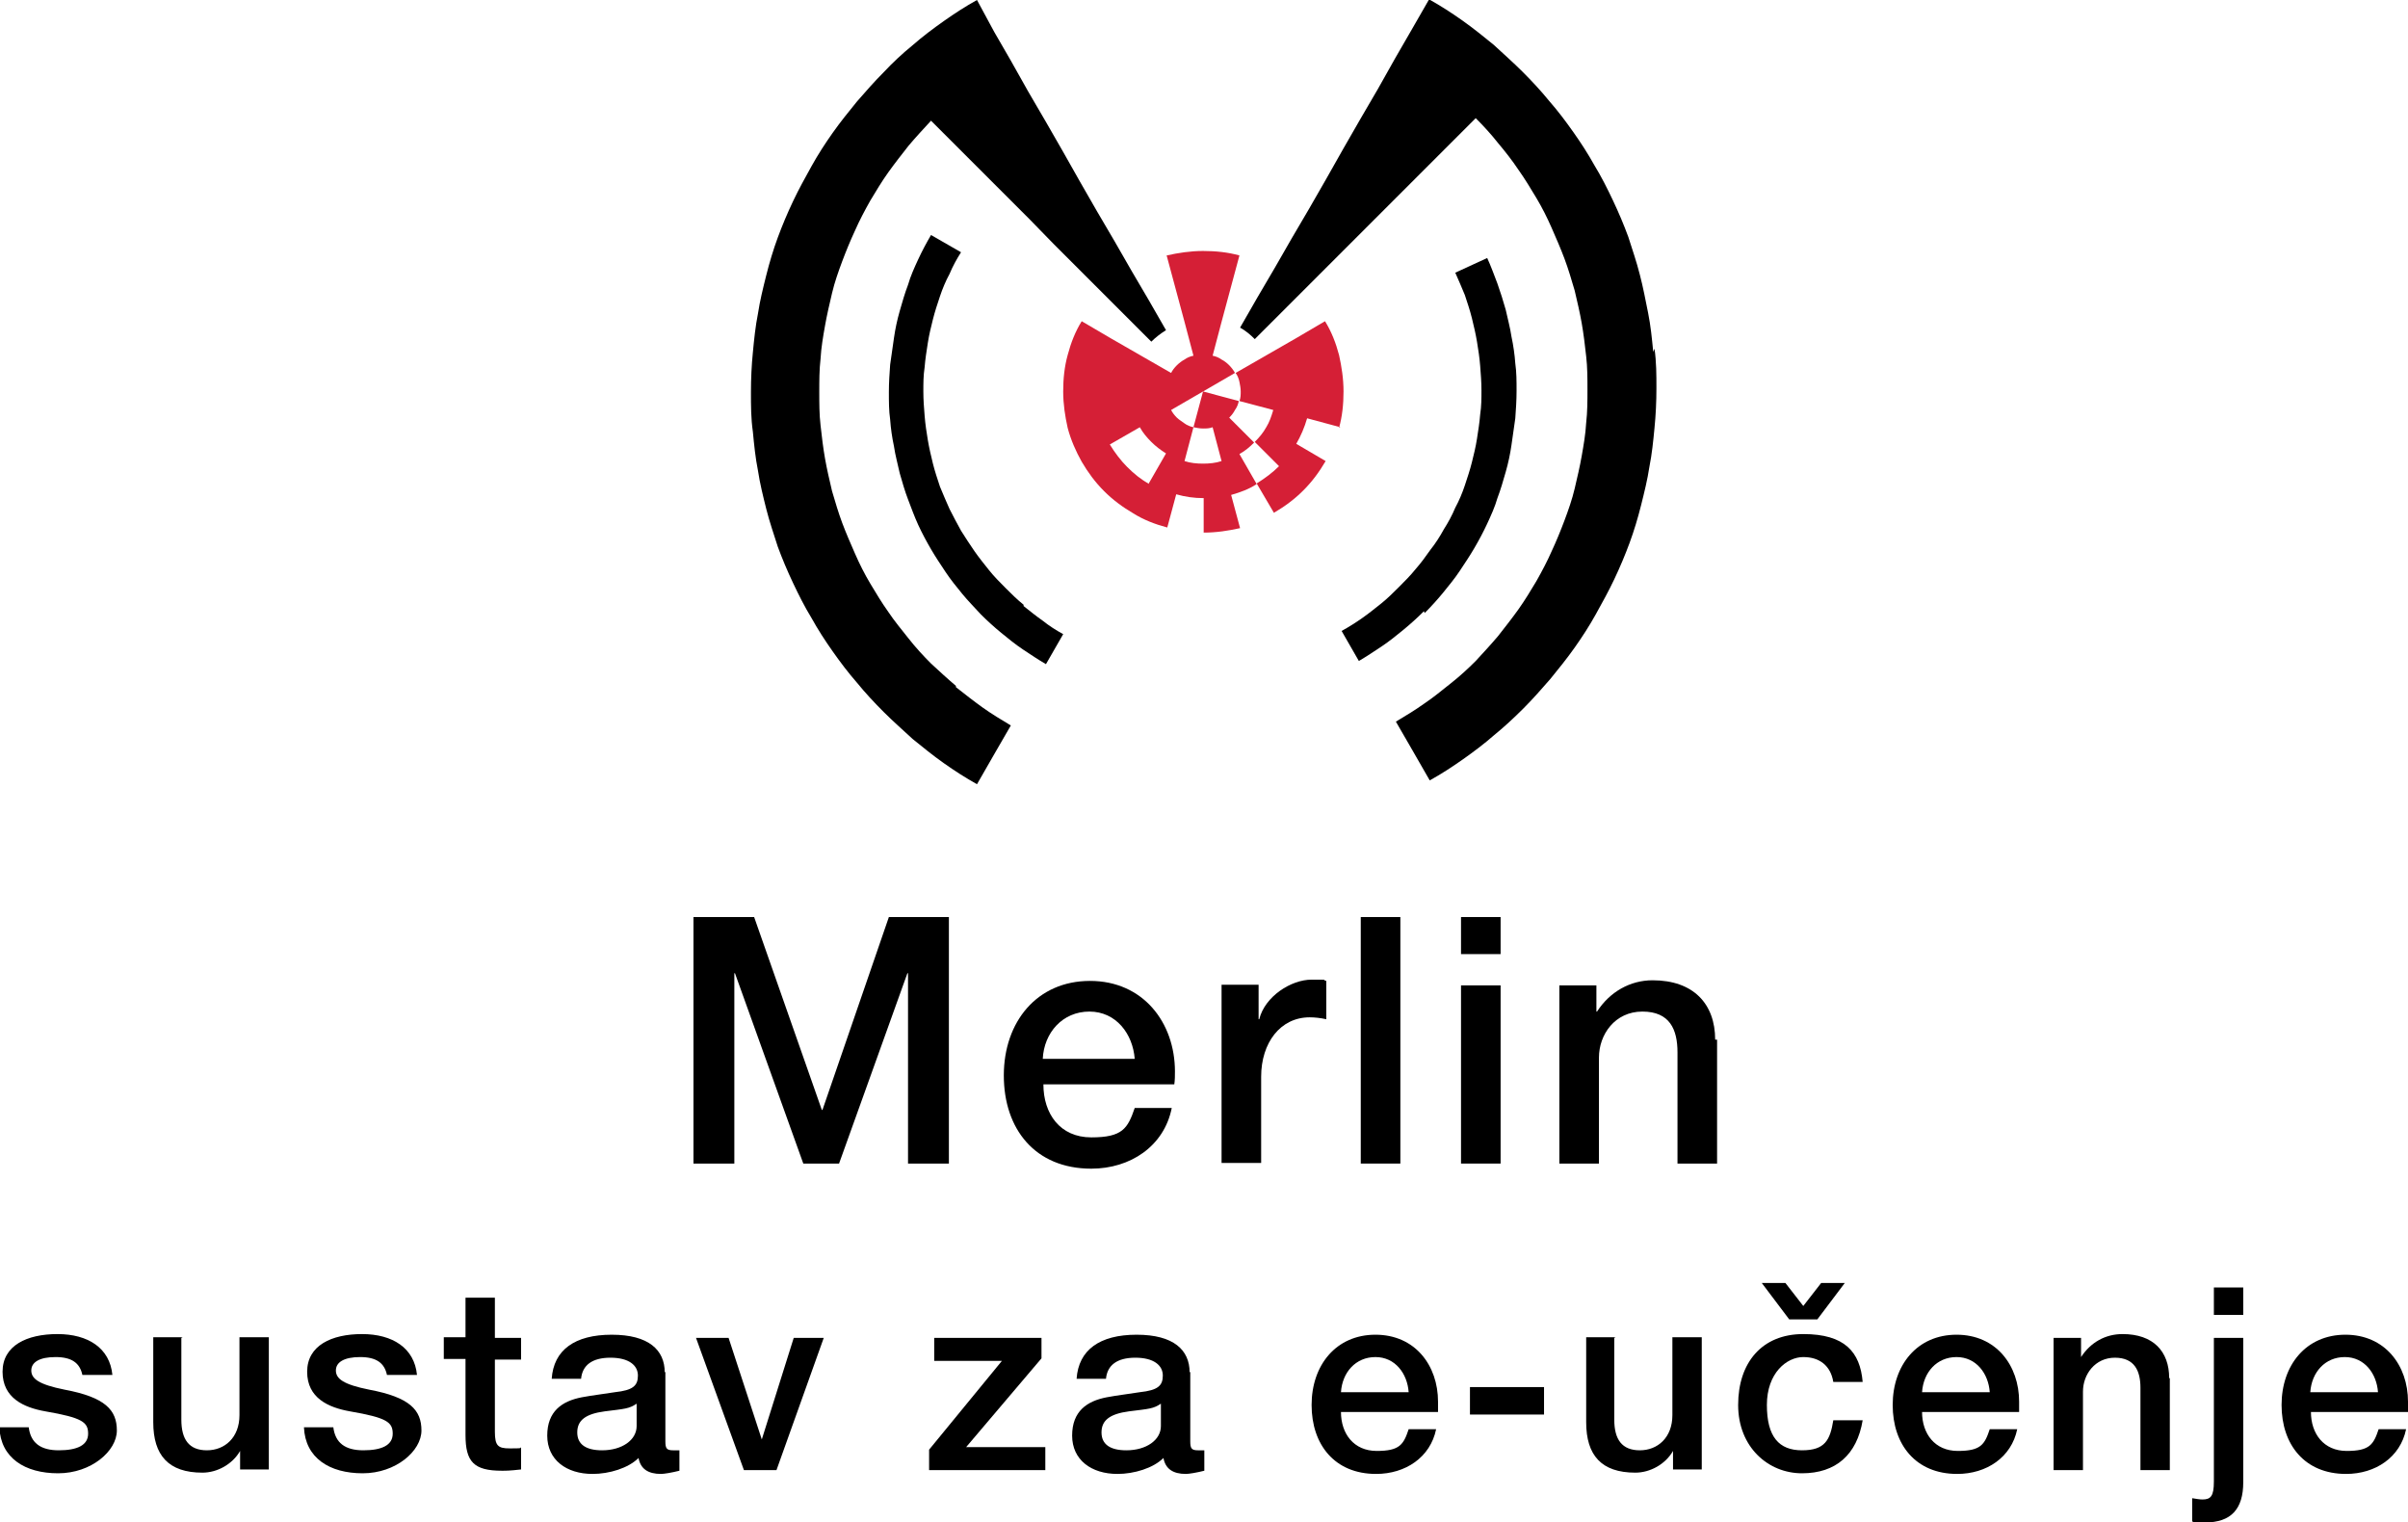 <?xml version="1.0" encoding="UTF-8"?>
<svg id="Layer_1" xmlns="http://www.w3.org/2000/svg" version="1.1" viewBox="0 0 377.1 238.4">
  <!-- Generator: Adobe Illustrator 29.4.0, SVG Export Plug-In . SVG Version: 2.1.0 Build 152)  -->
  <defs>
    <style>
      .st0 {
        fill: #d51f36;
      }
    </style>
  </defs>
  <g>
    <path d="M118.1,143.6l10.6,30.2h.1l10.4-30.2h9.4v38.6h-6.4v-29.8h-.1l-10.7,29.8h-5.6l-10.7-29.8h-.1v29.8h-6.4v-38.6h9.5Z"/>
    <path d="M184,167.7c0,.7,0,1.4-.1,2.1h-20.5c0,4.6,2.6,8.3,7.5,8.3s5.7-1.4,6.8-4.6h5.8c-1.2,6-6.5,9.5-12.6,9.5-8.8,0-13.7-6.2-13.7-14.6s5.2-14.8,13.5-14.8,13.3,6.5,13.3,14.2ZM177.7,165.8c-.3-3.9-2.9-7.4-7.1-7.4s-7.1,3.3-7.3,7.4h14.4Z"/>
    <path d="M207.7,153.7v5.9c-.9-.2-1.8-.3-2.6-.3-4.6,0-7.6,4-7.6,9.3v13.5h-6.2v-27.9h5.8v5.4h.1c.9-3.6,5-6.2,8.2-6.2s1.4,0,2.3.2Z"/>
    <path d="M219.3,143.6v38.6h-6.2v-38.6h6.2Z"/>
    <path d="M235,143.6v5.8h-6.2v-5.8h6.2ZM235,154.3v27.9h-6.2v-27.9h6.2Z"/>
    <path d="M268.9,162.8v19.4h-6.2v-17.4c0-3.6-1.2-6.4-5.5-6.4s-6.8,3.6-6.8,7.2v16.6h-6.2v-27.9h5.8v4.1h.1c2-3.1,5.2-4.9,8.7-4.9,6.4,0,9.8,3.7,9.8,9.3Z"/>
    <path d="M17.7,215.3h-4.8c-.4-1.9-1.7-2.8-4.2-2.8s-3.8.8-3.8,2.1,1.2,2.2,5.2,3c6.4,1.2,8.2,3.2,8.2,6.4s-4,6.7-9.2,6.7-9-2.4-9.2-7.2h4.6c.3,2.4,1.8,3.6,4.7,3.6s4.6-.8,4.6-2.6-.9-2.5-6.7-3.5c-3.4-.6-6.7-2.1-6.7-6.2s3.8-5.9,8.6-5.9,8.2,2.2,8.6,6.4Z"/>
    <path d="M28.4,209.5v12.8c0,3.1,1.2,4.8,4,4.8s5.1-2,5.1-5.5v-12.2h4.6v20.7h-4.5v-2.9h0c-1.2,2.1-3.6,3.4-5.9,3.4-5.3,0-7.7-2.7-7.7-7.9v-13.3h4.6Z"/>
    <path d="M65.4,215.3h-4.8c-.4-1.9-1.7-2.8-4.2-2.8s-3.8.8-3.8,2.1,1.2,2.2,5.2,3c6.4,1.2,8.2,3.2,8.2,6.4s-4,6.7-9.2,6.7-9-2.4-9.2-7.2h4.6c.3,2.4,1.8,3.6,4.7,3.6s4.6-.8,4.6-2.6-.9-2.5-6.7-3.5c-3.4-.6-6.7-2.1-6.7-6.2s3.8-5.9,8.6-5.9,8.2,2.2,8.6,6.4Z"/>
    <path d="M77.5,203.3v6.2h4.1v3.4h-4.1v11.3c0,2.2.5,2.6,2.3,2.6s1.7,0,1.8-.2v3.5c-1.8.2-2.3.2-3,.2-4.4,0-5.7-1.4-5.7-5.6v-11.9h-3.4v-3.4h3.4v-6.2h4.6Z"/>
    <path d="M104.2,214.8v10.9c0,1.1.2,1.4,1.2,1.4s.6,0,1,0v3.2c-1.2.3-2.4.5-2.9.5-2,0-3.2-.8-3.5-2.5-1.6,1.6-4.6,2.5-7.2,2.5-4.1,0-7.1-2.2-7.1-6s2.3-5.4,5.4-6c1.6-.3,3.3-.5,5.2-.8,2.8-.3,3.6-1,3.6-2.6s-1.4-2.8-4.3-2.8-4.4,1.2-4.6,3.3h-4.6c.3-4.5,3.6-6.9,9.4-6.9s8.3,2.4,8.3,5.9ZM94.3,227.1c3.1,0,5.4-1.6,5.4-3.8v-3.5c-1.2.8-1.8.8-5,1.2-3,.4-4.3,1.4-4.3,3.3s1.4,2.8,3.9,2.8Z"/>
    <path d="M114.1,209.5l5.2,15.9h0l5-15.9h4.7l-7.4,20.7h-5.1l-7.5-20.7h5Z"/>
    <path d="M163.1,209.5v3.2l-11.8,13.9h12.4v3.6h-18.2v-3.2l11.4-13.9h-10.6v-3.6h16.8Z"/>
    <path d="M186.4,214.8v10.9c0,1.1.2,1.4,1.2,1.4s.6,0,1,0v3.2c-1.2.3-2.4.5-2.9.5-2,0-3.2-.8-3.5-2.5-1.6,1.6-4.6,2.5-7.2,2.5-4.1,0-7.1-2.2-7.1-6s2.3-5.4,5.4-6c1.6-.3,3.3-.5,5.2-.8,2.8-.3,3.6-1,3.6-2.6s-1.4-2.8-4.3-2.8-4.4,1.2-4.6,3.3h-4.6c.3-4.5,3.6-6.9,9.4-6.9s8.3,2.4,8.3,5.9ZM176.4,227.1c3.1,0,5.4-1.6,5.4-3.8v-3.5c-1.2.8-1.8.8-5,1.2-3,.4-4.3,1.4-4.3,3.3s1.4,2.8,3.9,2.8Z"/>
    <path d="M225.2,219.5c0,.5,0,1,0,1.6h-15.2c0,3.4,2,6.1,5.6,6.1s4.2-1,5-3.4h4.3c-.9,4.4-4.8,7-9.4,7-6.5,0-10.1-4.6-10.1-10.8s3.8-11,10-11,9.8,4.8,9.8,10.5ZM220.6,218c-.2-2.9-2.1-5.5-5.2-5.5s-5.2,2.4-5.4,5.5h10.6Z"/>
    <path d="M241.8,217.2v4.3h-11.6v-4.3h11.6Z"/>
    <path d="M252.8,209.5v12.8c0,3.1,1.2,4.8,4,4.8s5.1-2,5.1-5.5v-12.2h4.6v20.7h-4.5v-2.9h0c-1.2,2.1-3.6,3.4-5.9,3.4-5.3,0-7.7-2.7-7.7-7.9v-13.3h4.6Z"/>
    <path d="M291.7,216.4h-4.6c-.4-2.5-2.1-3.9-4.7-3.9s-5.7,2.5-5.7,7.5,1.9,7.1,5.5,7.1,4.4-1.6,4.9-4.7h4.6c-.9,5.4-4.2,8.3-9.5,8.3s-10-4.1-10-10.7,3.7-11.1,10.2-11.1,8.9,2.8,9.3,7.5ZM279.6,200.9l2.8,3.6,2.8-3.6h3.7l-4.3,5.7h-4.4l-4.3-5.7h3.7Z"/>
    <path d="M316.2,219.5c0,.5,0,1,0,1.6h-15.2c0,3.4,2,6.1,5.6,6.1s4.2-1,5-3.4h4.3c-.9,4.4-4.8,7-9.4,7-6.5,0-10.1-4.6-10.1-10.8s3.8-11,10-11,9.8,4.8,9.8,10.5ZM311.6,218c-.2-2.9-2.1-5.5-5.2-5.5s-5.2,2.4-5.4,5.5h10.6Z"/>
    <path d="M339.8,215.8v14.4h-4.6v-12.9c0-2.6-.9-4.7-4-4.7s-5,2.6-5,5.3v12.3h-4.6v-20.7h4.3v3h0c1.5-2.3,3.8-3.6,6.5-3.6,4.8,0,7.3,2.7,7.3,6.9Z"/>
    <path d="M351.3,209.5v22.6c0,4.2-1.9,6.3-6,6.3s-1.3,0-2-.2v-3.6c.6.1,1.2.2,1.6.2,1.3,0,1.8-.5,1.8-2.8v-22.5h4.6ZM351.3,201.6v4.3h-4.6v-4.3h4.6Z"/>
    <path d="M377.1,219.5c0,.5,0,1,0,1.6h-15.2c0,3.4,2,6.1,5.6,6.1s4.2-1,5-3.4h4.3c-.9,4.4-4.8,7-9.4,7-6.5,0-10.1-4.6-10.1-10.8s3.8-11,10-11,9.8,4.8,9.8,10.5ZM372.4,218c-.2-2.9-2.1-5.5-5.2-5.5s-5.2,2.4-5.4,5.5h10.6Z"/>
  </g>
  <g>
    <path d="M258.9,55.1c-.2-2.1-.4-4.1-.8-6.1-.4-2-.8-4.1-1.3-6-.5-2-1.2-4-1.8-5.9-.7-1.9-1.5-3.8-2.4-5.7-.9-1.9-1.8-3.7-2.9-5.5-1-1.8-2.1-3.5-3.3-5.2-1.2-1.7-2.4-3.3-3.8-4.9-1.3-1.6-2.7-3.1-4.2-4.6-1.5-1.5-3-2.8-4.5-4.2-1.6-1.3-3.2-2.6-4.9-3.8-1.7-1.2-3.4-2.3-5.2-3.3l-2.7,4.7-2.6,4.5-2.7,4.8-2.8,4.8-2.7,4.7-2.6,4.6-2.7,4.7-2.7,4.6-2.7,4.7-2.7,4.6-2.7,4.7c.9.5,1.6,1.1,2.3,1.8l3.8-3.8,3.8-3.8,3.9-3.9,3.8-3.8,3.9-3.9,3.7-3.7,3.9-3.9,3.9-3.9,3.9-3.9c1.2,1.2,2.4,2.5,3.5,3.9,1.1,1.3,2.2,2.7,3.2,4.2,1,1.4,1.9,2.9,2.8,4.4.9,1.5,1.7,3.1,2.4,4.7.7,1.6,1.4,3.2,2,4.8.6,1.6,1.1,3.3,1.6,5,.4,1.7.8,3.4,1.1,5.1.3,1.7.5,3.4.7,5.2.2,1.7.2,3.5.2,5.2s0,3.5-.2,5.2c-.1,1.8-.4,3.5-.7,5.2-.3,1.7-.7,3.4-1.1,5.1-.4,1.7-1,3.4-1.6,5-.6,1.6-1.3,3.3-2,4.8-.7,1.6-1.5,3.1-2.4,4.7-.9,1.5-1.8,3-2.8,4.4-1,1.4-2.1,2.8-3.2,4.2-1.1,1.3-2.3,2.6-3.5,3.9-1.2,1.2-2.5,2.4-3.9,3.5s-2.7,2.2-4.2,3.2c-1.4,1-2.9,1.9-4.4,2.8l2.6,4.5,2.7,4.7c1.8-1,3.5-2.1,5.2-3.3,1.7-1.2,3.3-2.4,4.9-3.8,1.6-1.3,3.1-2.7,4.6-4.2,1.5-1.5,2.8-3,4.2-4.6,1.3-1.6,2.6-3.2,3.8-4.9,1.2-1.7,2.3-3.4,3.3-5.2,1-1.8,2-3.6,2.9-5.5.9-1.9,1.7-3.8,2.4-5.7.7-1.9,1.3-3.9,1.8-5.9.5-2,1-4,1.3-6,.4-2,.6-4,.8-6.1.2-2,.3-4.1.3-6.2s0-4.1-.3-6.2Z"/>
    <path d="M223.1,96c1-1,2-2.1,2.9-3.2.9-1.1,1.8-2.2,2.6-3.4.8-1.2,1.6-2.4,2.3-3.6.7-1.2,1.4-2.5,2-3.8.6-1.3,1.2-2.6,1.6-4,.5-1.3.9-2.7,1.3-4.1.4-1.4.7-2.8.9-4.2.2-1.4.4-2.8.6-4.2.1-1.4.2-2.8.2-4.3s0-2.9-.2-4.3c-.1-1.4-.3-2.8-.6-4.2-.2-1.4-.6-2.8-.9-4.2-.4-1.4-.8-2.7-1.3-4.1-.5-1.3-1-2.7-1.6-4l-5,2.3c.5,1.1,1,2.3,1.5,3.5.4,1.2.8,2.4,1.1,3.6.3,1.2.6,2.5.8,3.7.2,1.2.4,2.5.5,3.8.1,1.3.2,2.5.2,3.8s0,2.5-.2,3.8c-.1,1.3-.3,2.5-.5,3.8-.2,1.3-.5,2.5-.8,3.7-.3,1.2-.7,2.4-1.1,3.6-.4,1.2-.9,2.4-1.5,3.5-.5,1.2-1.1,2.3-1.8,3.4-.6,1.1-1.3,2.2-2.1,3.2-.7,1-1.5,2.1-2.3,3-.8,1-1.7,1.9-2.6,2.8-.9.9-1.8,1.8-2.8,2.6-1,.8-2,1.6-3,2.3-1,.7-2.1,1.4-3.2,2h0s2.7,4.7,2.7,4.7c1.2-.7,2.4-1.5,3.6-2.3,1.2-.8,2.3-1.7,3.4-2.6,1.1-.9,2.2-1.9,3.2-2.9Z"/>
    <g>
      <path class="st0" d="M209.7,67c.5-1.8.7-3.7.7-5.7s-.3-3.9-.7-5.7c-.5-1.9-1.2-3.7-2.2-5.3l-4.6,2.7-4.7,2.7-4.7,2.7c.3.4.5.9.6,1.4.1.5.2,1,.2,1.5s0,1-.2,1.5l5.3,1.4c-.3,1-.6,1.9-1.1,2.7-.5.9-1.1,1.6-1.8,2.3l3.8,3.8c-1,1-2.2,1.9-3.5,2.7l2.7,4.6c1.7-1,3.2-2.1,4.6-3.5,1.4-1.4,2.5-2.9,3.5-4.6l-4.6-2.7c.7-1.2,1.3-2.6,1.7-4l5.2,1.4Z"/>
      <path class="st0" d="M196.4,69.3l-3.9-3.9c.4-.4.7-.8.9-1.2.3-.4.5-.9.6-1.4l-5.6-1.5h0l-1.5,5.6c.5.1,1,.2,1.5.2s1,0,1.5-.2l1.4,5.3c-.9.3-1.9.4-2.9.4s-2-.1-2.9-.4l1.4-5.3c-.5-.1-1-.3-1.4-.6-.4-.3-.9-.6-1.2-.9-.4-.4-.7-.8-.9-1.2l5-2.9h0s5-2.9,5-2.9c-.2-.4-.6-.9-.9-1.2-.4-.4-.8-.7-1.2-.9-.4-.3-.9-.5-1.4-.6l1.4-5.3,1.4-5.2,1.4-5.2c-1.8-.5-3.7-.7-5.7-.7s-3.9.3-5.7.7l1.4,5.2,1.4,5.2,1.4,5.3c-.5.1-1,.3-1.4.6-.4.2-.9.6-1.2.9-.4.4-.7.8-.9,1.2l-4.7-2.7-4.7-2.7-4.6-2.7c-1,1.6-1.7,3.4-2.2,5.3-.5,1.8-.7,3.7-.7,5.7s.3,3.9.7,5.7c.5,1.9,1.3,3.7,2.2,5.3,1,1.7,2.1,3.2,3.5,4.6,1.4,1.4,2.9,2.5,4.6,3.5,1.6,1,3.4,1.7,5.3,2.2l1.4-5.2c1.4.4,2.8.6,4.3.6v5.4c2,0,3.9-.3,5.7-.7l-1.4-5.2c1.4-.4,2.8-.9,4-1.7l-2.7-4.7c.9-.5,1.6-1.1,2.3-1.8ZM180,75.8c-1.3-.7-2.4-1.6-3.5-2.7-1-1-1.9-2.2-2.7-3.5l4.7-2.7c.5.9,1.1,1.6,1.8,2.3.7.7,1.5,1.3,2.3,1.8l-2.7,4.7Z"/>
    </g>
    <path d="M160.3,94.7c-1-.8-1.9-1.7-2.8-2.6-.9-.9-1.8-1.8-2.6-2.8-.8-1-1.6-2-2.3-3-.7-1-1.4-2.1-2.1-3.2-.6-1.1-1.2-2.2-1.8-3.4-.5-1.1-1-2.3-1.5-3.5-.4-1.2-.8-2.4-1.1-3.6-.3-1.2-.6-2.5-.8-3.7-.2-1.2-.4-2.5-.5-3.8-.1-1.2-.2-2.5-.2-3.8s0-2.5.2-3.8c.1-1.3.3-2.5.5-3.8.2-1.3.5-2.5.8-3.7.3-1.2.7-2.4,1.1-3.6.4-1.2.9-2.4,1.5-3.5.5-1.2,1.1-2.3,1.8-3.4l-4.7-2.7c-.7,1.2-1.4,2.5-2,3.8-.6,1.3-1.2,2.6-1.6,4-.5,1.3-.9,2.7-1.3,4.1-.4,1.4-.7,2.8-.9,4.2-.2,1.4-.4,2.8-.6,4.2-.1,1.4-.2,2.8-.2,4.3s0,2.9.2,4.3c.1,1.4.3,2.8.6,4.2.2,1.4.6,2.8.9,4.2.4,1.4.8,2.8,1.3,4.1.5,1.3,1,2.7,1.6,4,.6,1.3,1.3,2.6,2,3.8.7,1.2,1.5,2.4,2.3,3.6.8,1.2,1.7,2.3,2.6,3.4.9,1.1,1.9,2.1,2.9,3.2h0c1,1,2.1,2,3.2,2.9,1.1.9,2.2,1.8,3.4,2.6,1.2.8,2.4,1.6,3.6,2.3l2.7-4.7c-1.1-.6-2.2-1.3-3.2-2.1-1-.7-2-1.5-3-2.3Z"/>
    <path d="M149.7,107.4c-1.3-1.1-2.6-2.3-3.9-3.5h0c-1.2-1.2-2.4-2.5-3.5-3.9s-2.2-2.7-3.2-4.2c-1-1.4-1.9-2.9-2.8-4.4-.9-1.5-1.7-3.1-2.4-4.7-.7-1.6-1.4-3.2-2-4.8-.6-1.6-1.1-3.3-1.6-5-.4-1.7-.8-3.4-1.1-5.1-.3-1.7-.5-3.4-.7-5.2-.2-1.7-.2-3.5-.2-5.2s0-3.5.2-5.2c.1-1.8.4-3.5.7-5.2.3-1.7.7-3.4,1.1-5.1.4-1.7,1-3.4,1.6-5,.6-1.6,1.3-3.3,2-4.8.7-1.6,1.5-3.1,2.4-4.7.9-1.5,1.8-3,2.8-4.4,1-1.4,2.1-2.8,3.2-4.2,1.1-1.3,2.3-2.6,3.5-3.9l3.9,3.9,3.9,3.9,3.9,3.9,3.7,3.7,3.8,3.9,3.8,3.8,3.9,3.9,3.8,3.8,3.8,3.8c.7-.7,1.5-1.3,2.3-1.8l-2.7-4.7-2.7-4.6-2.7-4.7-2.7-4.6-2.7-4.7-2.6-4.6-2.7-4.7-2.8-4.8-2.7-4.8-2.6-4.5L153,0c-1.8,1-3.5,2.1-5.2,3.3-1.7,1.2-3.3,2.4-4.9,3.8-1.6,1.3-3.1,2.7-4.5,4.2h0c-1.5,1.5-2.8,3-4.2,4.6-1.3,1.6-2.6,3.2-3.8,4.9-1.2,1.7-2.3,3.4-3.3,5.2-1,1.8-2,3.6-2.9,5.5-.9,1.9-1.7,3.8-2.4,5.7-.7,1.9-1.3,3.9-1.8,5.9-.5,2-1,4-1.3,6-.4,2-.6,4-.8,6.1-.2,2-.3,4.1-.3,6.2s0,4.1.3,6.2c.2,2.1.4,4.1.8,6.1.3,2,.8,4,1.3,6,.5,2,1.2,4,1.8,5.9.7,1.9,1.5,3.8,2.4,5.7.9,1.9,1.8,3.7,2.9,5.5,1,1.8,2.1,3.5,3.3,5.2,1.2,1.7,2.4,3.3,3.8,4.9,1.3,1.6,2.7,3.1,4.2,4.6h0c1.5,1.5,3,2.8,4.5,4.2,1.6,1.3,3.2,2.6,4.9,3.8,1.7,1.2,3.4,2.3,5.2,3.3l2.7-4.7,2.6-4.5c-1.5-.9-3-1.8-4.4-2.8-1.4-1-2.8-2.1-4.2-3.2Z"/>
  </g>
</svg>